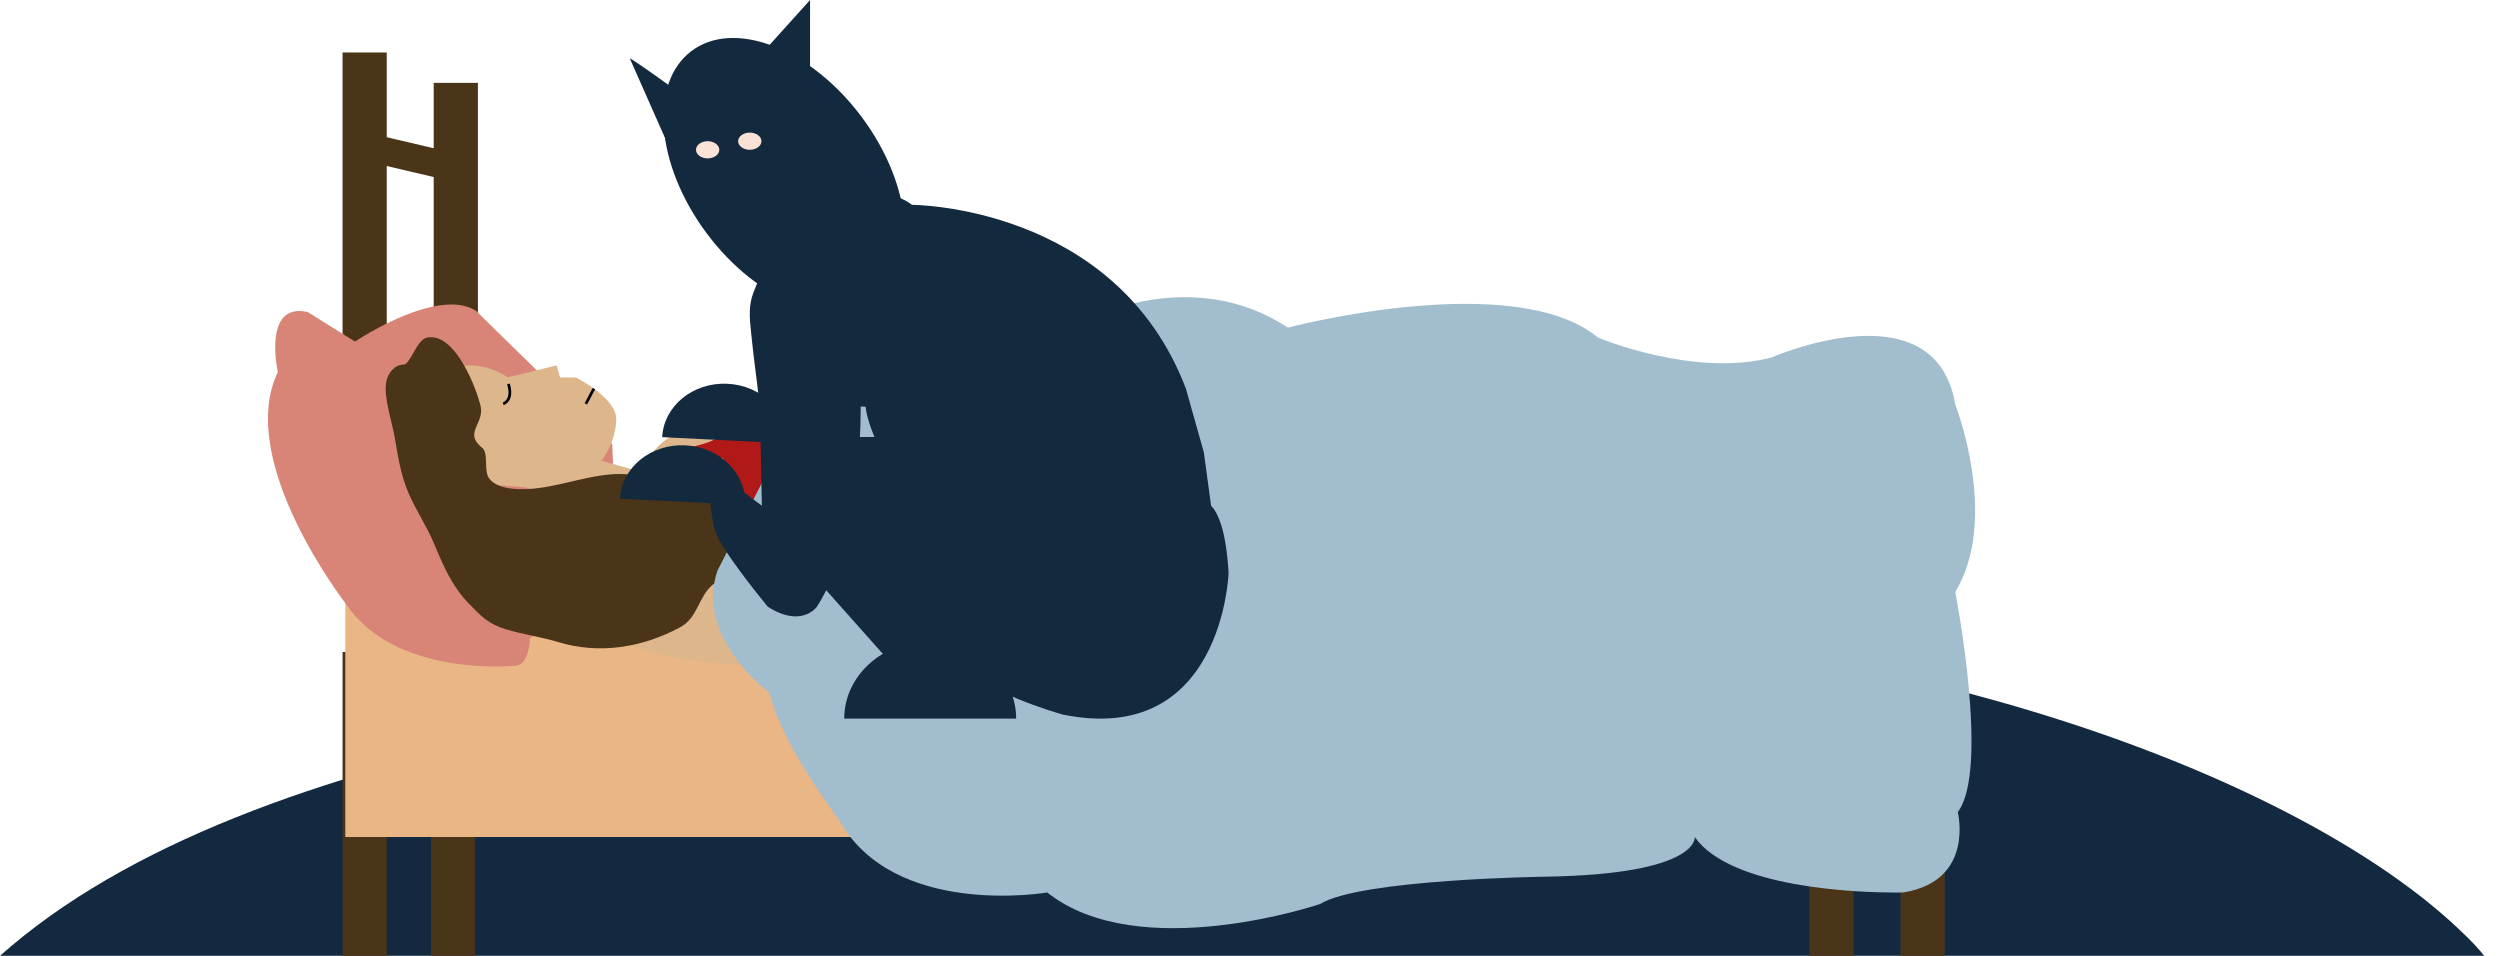 <?xml version="1.0" encoding="UTF-8"?> <svg xmlns="http://www.w3.org/2000/svg" width="905" height="346" viewBox="0 0 905 346"><defs><clipPath id="d2qwmmts4a"><path d="M905 0v346H0V0h905z"></path></clipPath><clipPath id="9964pnglob"><path d="M895.705 109.648c7.046 6.701 22.252 20.998 6.823 26.808C772.839 185.289-75.951 191.553 5.495 119.2 96.631 38.24 286.857 19.017 469.712 2.704c182.856-16.313 359.713 43.92 425.993 106.944z"></path></clipPath><clipPath id="dt2ja4j2nc"><path d="M16 0v130H0V0h16z"></path></clipPath><clipPath id="5t8w2jhxrd"><path d="M579 0v89H0V0h579z"></path></clipPath><clipPath id="o6s180sb9e"><path d="M16 0v143H0V0h16z"></path></clipPath><clipPath id="0lizkga8uf"><path d="M2.582 0 46 10.183 43.418 20 0 9.817 2.582 0z"></path></clipPath><clipPath id="jdvdiw9uog"><path d="M125.08 0v131.043H0V0h125.08z"></path></clipPath><clipPath id="qd5inar1dh"><path d="m75.384 2.35 49.236 48.24s3.105 52.839-6.829 55.946l-22.97 14.3v.03c-.005.61-.183 9.915-5.586 9.915 0 0-43.148 4.351-60.995-22.38 0 0-40.196-51.596-24.676-83.921 0 0-5.66-25.487 10.828-21.758L31.5 13.415l.035-.024c1.16-.77 30.276-19.935 43.849-11.041z"></path></clipPath><clipPath id="hc9ykwmnri"><path d="m72.152 0 15.826 13.966-9.925 21.757.537 19.606 26.823 6.446h40.233v23.636L76.445 83.8s-36.809-1.342-44.423-12.087C24.407 60.97 22.53 53.718 25.749 45.66l6.273-11.549L0 19.338 22.799 8.595l19.043 5.371S48.548 1.075 57.132 0h15.02z"></path></clipPath><clipPath id="na05tbev0j"><path d="m45.233 0 1.248 4.359h5.705s14.623 7.32 14.623 14.998c0 0 .002.045.002.13v.196c-.025 2.441-.943 17.996-19.973 25.387 0 0-8.005-.53-16.166-1.166l-1.412-.11c-7.055-.56-13.888-1.178-15.413-1.58 0 0-24.073-29.285-8.738-40.356 0 0 10.343-5.535 22.469 2.5L45.233 0z"></path></clipPath><clipPath id="3x33s7ooik"><path d="m74.41 5.294 3.853 4.53 33.001-2.014.02.036c.645 1.179 16.668 30.902 7.413 56.854H78.464L51.64 58.254s-9.397-13.37-17.438-13.874h-.076c-.783.01-7.529.093-14.9.364l-.945.035-.474.019-.95.039-.474.02-.95.042C8.794 45.2 2.38 45.667 0 46.379l5.073-9.343 5.34-.708s30.49-5.704 32.837-9.561c0 0 5.36-8.725 1.674-14.764h-.608c-3.545.014-21.622.25-28.709 3.628l3.11-4.562s4.86-.832 10.175-1.96l.744-.16.747-.162.748-.166c4.732-1.06 9.34-2.293 10.779-3.327 0 0 23.118-11.91 32.5 0z"></path></clipPath><clipPath id="p5z5p9b2vl"><path d="M16.591.003C25.775.28 32.761 18.37 34.328 24.9c.586 2.443-.188 4.43-.992 6.256l-.166.375-.164.371-.16.368c-1.073 2.504-1.652 4.806 2.027 7.735 1.269 1.021 1.369 3.123 1.433 5.322l.02.697c.063 1.977.192 3.95 1.2 5.214 2.88 3.614 9.126 3.89 13.298 3.759 5.383-.17 10.899-1.459 16.41-2.742l1.652-.384c6.333-1.463 12.64-2.772 18.71-2.22 3.637.328 7.361 2.274 8.758 5.654-.15-.367 15.227-4.254 16.605-4.365 10.014-.8 27.61 8.301 23.623 20.607-1.823 5.628-4.884 11.55-9.957 14.888-2.424 1.595-6.311 1.525-8.297 3.2-5.245 4.427-5.279 11.898-11.786 15.397-13.743 7.388-29.267 9.873-44.17 5.324-6.122-1.869-12.495-2.704-18.631-4.53-6.704-1.997-9.129-4.768-13.665-9.392-5.913-6.025-9.315-13.792-12.488-21.486-2.51-6.09-6.546-12.106-9.267-18.353C5.573 50.29 4.434 43.41 3.324 36.669 2.344 30.698-.706 22.333.15 16.4c.471-3.265 3.046-6.482 6.342-6.482C8.836 9.917 11.245 1 14.759.186A7.209 7.209 0 0 1 16.59.003z"></path></clipPath><clipPath id="e5u0ed1e2m"><path d="M208.08 11.018s81.729-21.583 112.264 3.6c0 0 34.683 14.626 62.87 7.193 0 0 59.276-26.081 66.46 17.088 0 0 .08.202.221.586l.137.374c2.29 6.33 14.353 42.592-.358 66.831 0 0 12.574 64.41.898 79.698 0 0 6.287 24.935-19.758 29.105 0 0-.866.023-2.418.027h-.832c-12.718-.035-59.062-1.459-72.192-20.076 0 0 1.795 13.429-53.888 14.327 0 0-67.358.9-81.729 9.893 0 0-65.561 22.236-98.792-4.17 0 0-55.684 9.566-75.442-26.408l-.006-.008-.049-.063c-1.17-1.54-20.737-27.475-25.094-45.794 0 0-26.942-19.786-18.86-44.068l37.722-74.644.025-.02c.057-.047.212-.174.456-.37l.23-.185c.546-.434 1.388-1.095 2.461-1.905l.512-.384C49.428 16.779 63.16 7.42 72.465 7.42c12.573 0 53.886-7.194 64.664 0 0 0 36.823-18.885 70.95 3.597z"></path></clipPath><clipPath id="z7i7s81u3n"><path d="M45.776 1.01s8.533 1.474 12.947 5.01c0 0 73.865 0 99.174 66.598l6.473 22.984 3.237 23.869-46.202 9.43-37.962-20.333-12.065-6.778L45.48 90.887s-3.237-7.366-3.532-11.786L3.4 77.332C2.647 69.75 1.483 62.216.729 54.634c-.068-.684-.142-1.37-.216-2.055l-.11-1.029c-.491-4.626-.84-9.237.865-13.62 1.616-4.155 3.318-8.291 5.321-12.276 1.733-3.448 4.122-5.788 6.227-8.73 0 0 15.596-21.806 32.96-15.914z"></path></clipPath><clipPath id="0ewpwxg7oo"><path d="m18.768 0 36.575 1.687s.057 1.413.063 3.896v.92c-.032 13.002-1.483 49.353-15.867 71.821 0 0-.179.254-.543.624l-.128.127c-1.801 1.753-7.284 5.508-17.086-.751l-.242-.294-.153-.186C18.805 74.692 4.381 56.896 2.604 50.586 1.832 47.844 1.263 43.61.858 39.495l-.07-.725C.22 32.746 0 27.178 0 27.178l19.633 14.566L18.768 0z"></path></clipPath><clipPath id="nif9be63pp"><path d="m26.192 0 95.64 17.092 13.244 6.188s9.417-4.126 11.182 25.932c0 0-2.06 63.06-60.034 51.272l-.126-.035-.154-.043c-2.873-.817-27.099-7.925-36.505-17.896l-22.954 2.063L0 54.811S11.477 33.594 12.065 0h14.127z"></path></clipPath><clipPath id="s6m1kn0xaq"><path d="M31.117 0c17.186 0 31.117 12.578 31.117 28.094H0C0 12.578 13.931 0 31.117 0z"></path></clipPath><clipPath id="xqznhicxir"><path d="M0 19.356C.556 8.066 11.146-.586 23.652.031 36.158.65 45.845 10.304 45.288 21.597z"></path></clipPath><clipPath id="v77g0oe6us"><path d="M71.835 28.678c18.49 24.85 20.889 54.386 5.36 65.97-15.528 11.585-43.105.832-61.593-24.018-18.489-24.848-20.888-54.384-5.36-65.969C25.77-6.923 53.348 3.828 71.836 28.678z"></path></clipPath><clipPath id="ciw4d60v4t"><path d="M18.732 0v30.089H0V0h18.732z"></path></clipPath><clipPath id="t338kofhbu"><path d="M18.732 0v30.09L0 20.784 18.732 0z"></path></clipPath><clipPath id="8e1jtt5b8v"><path d="M.008.05c-.493-1.11 23.39 16.324 23.39 16.324l-8.677 16.904L7.765 17.57l-.434-.98-.217-.49-.433-.979L.008.051z"></path></clipPath><clipPath id="8226y6yz3w"><path d="M0 19.356C.556 8.066 11.146-.586 23.652.031 36.158.65 45.845 10.304 45.288 21.597z"></path></clipPath><clipPath id="h6f8gllmux"><path d="M4.221 0c2.332 0 4.222 1.394 4.222 3.113 0 1.72-1.89 3.113-4.222 3.113C1.89 6.226 0 4.832 0 3.113 0 1.393 1.89 0 4.221 0z"></path></clipPath><clipPath id="pe7sj2puby"><path d="M4.221 0c2.332 0 4.222 1.394 4.222 3.113 0 1.72-1.89 3.113-4.222 3.113C1.89 6.226 0 4.832 0 3.113 0 1.393 1.89 0 4.221 0z"></path></clipPath></defs><g clip-path="url(#d2qwmmts4a)"><g clip-path="url(#9964pnglob)" transform="translate(-5.495 226.8)"><path fill="#13293F" d="M5.495 0h903.707v119.2H5.495V0z"></path></g><g clip-path="url(#dt2ja4j2nc)" transform="translate(124 236)"><path fill="#4A3519" d="M0 0h16v110H0V0z"></path></g><g clip-path="url(#dt2ja4j2nc)" transform="translate(156 224)"><path fill="#4A3519" d="M0 0h16v122H0V0z"></path></g><g clip-path="url(#dt2ja4j2nc)" transform="translate(688 253)"><path fill="#4A3519" d="M0 0h16v93H0V0z"></path></g><g clip-path="url(#dt2ja4j2nc)" transform="translate(655 242)"><path fill="#4A3519" d="M0 0h16v104H0V0z"></path></g><g clip-path="url(#5t8w2jhxrd)" transform="translate(125 214)"><path fill="#EAB685" d="M0 0h579v89H0V0z"></path></g><g clip-path="url(#o6s180sb9e)" transform="translate(124 19)"><path fill="#4A3519" d="M0 0h16v143H0V0z"></path></g><g clip-path="url(#o6s180sb9e)" transform="translate(157 30)"><path fill="#4A3519" d="M0 0h16v143H0V0z"></path></g><g clip-path="url(#0lizkga8uf)" transform="translate(126 47)"><path fill="#4A3519" d="M0 0h46v20H0V0z"></path></g><g clip-path="url(#jdvdiw9uog)" transform="translate(97 110.23)"><g clip-path="url(#qd5inar1dh)"><path fill="#D88577" d="M0 0h125.08v131.043H0V0z"></path></g></g><g clip-path="url(#hc9ykwmnri)" transform="translate(189.698 156.716)"><path fill="#DDB68C" d="M0 0h145.646v85.411H0V0z"></path></g><g clip-path="url(#na05tbev0j)" transform="translate(156.267 132.272)"><path fill="#DDB68C" d="M0 0h66.812v45.07H0V0z"></path></g><g clip-path="url(#3x33s7ooik)" transform="translate(216.647 153.791)"><path fill="#B01917" d="M0 0h121.568v64.7H0V0z"></path></g><g clip-path="url(#p5z5p9b2vl)" transform="translate(139.635 122.061)"><path fill="#4A3519" d="M0 0h137.16v112.64H0V0z"></path></g><path d="M182.157 146.189s3.788-1.138 1.895-7.209M214.991 140.674l-2.904 5.514" stroke="#020203" fill="none" stroke-miterlimit="10"></path><g clip-path="url(#e5u0ed1e2m)" transform="translate(258.141 107.582)"><path fill="#A2BDCE" d="M0 0h456.859v228.418H0V0z"></path></g><g clip-path="url(#z7i7s81u3n)" transform="translate(271.42 68.135)"><path fill="#13293E" d="M0 0h167.607v128.9H0V0z"></path></g><g clip-path="url(#0ewpwxg7oo)" transform="translate(256.167 141.326)"><path fill="#13293E" d="M0 0h55.407v81.801H0V0z"></path></g><g clip-path="url(#nif9be63pp)" transform="translate(298.49 158.183)"><path fill="#13293E" d="M0 0h146.258v101.953H0V0z"></path></g><g clip-path="url(#s6m1kn0xaq)" transform="translate(305.615 232.041)"><path fill="#13293E" d="M0 0h62.234v28.094H0V0z"></path></g><g clip-path="url(#xqznhicxir)" transform="translate(224.452 161.18)"><path fill="#13293E" d="M0 0h45.311v21.597H0V0z"></path></g><g clip-path="url(#v77g0oe6us)" transform="translate(240.152 13.744)"><path fill="#13293E" d="M0 0h87.437v99.31H0V0z"></path></g><g clip-path="url(#ciw4d60v4t)" transform="translate(274.505)"><g clip-path="url(#t338kofhbu)"><path fill="#13293E" d="M0 0h18.732v30.09H0V0z"></path></g></g><g clip-path="url(#8e1jtt5b8v)" transform="translate(228.02 21.188)"><path fill="#13293E" d="M0 0h23.398v33.278H0V0z"></path></g><g clip-path="url(#8226y6yz3w)" transform="translate(239.72 138.893)"><path fill="#13293E" d="M0 0h45.311v21.597H0V0z"></path></g><g clip-path="url(#h6f8gllmux)" transform="translate(267.2 47.999)"><path fill="#FBE2D7" d="M0 0h8.443v6.226H0V0z"></path></g><g clip-path="url(#pe7sj2puby)" transform="translate(251.946 51.112)"><path fill="#FBE2D7" d="M0 0h8.443v6.226H0V0z"></path></g></g></svg> 